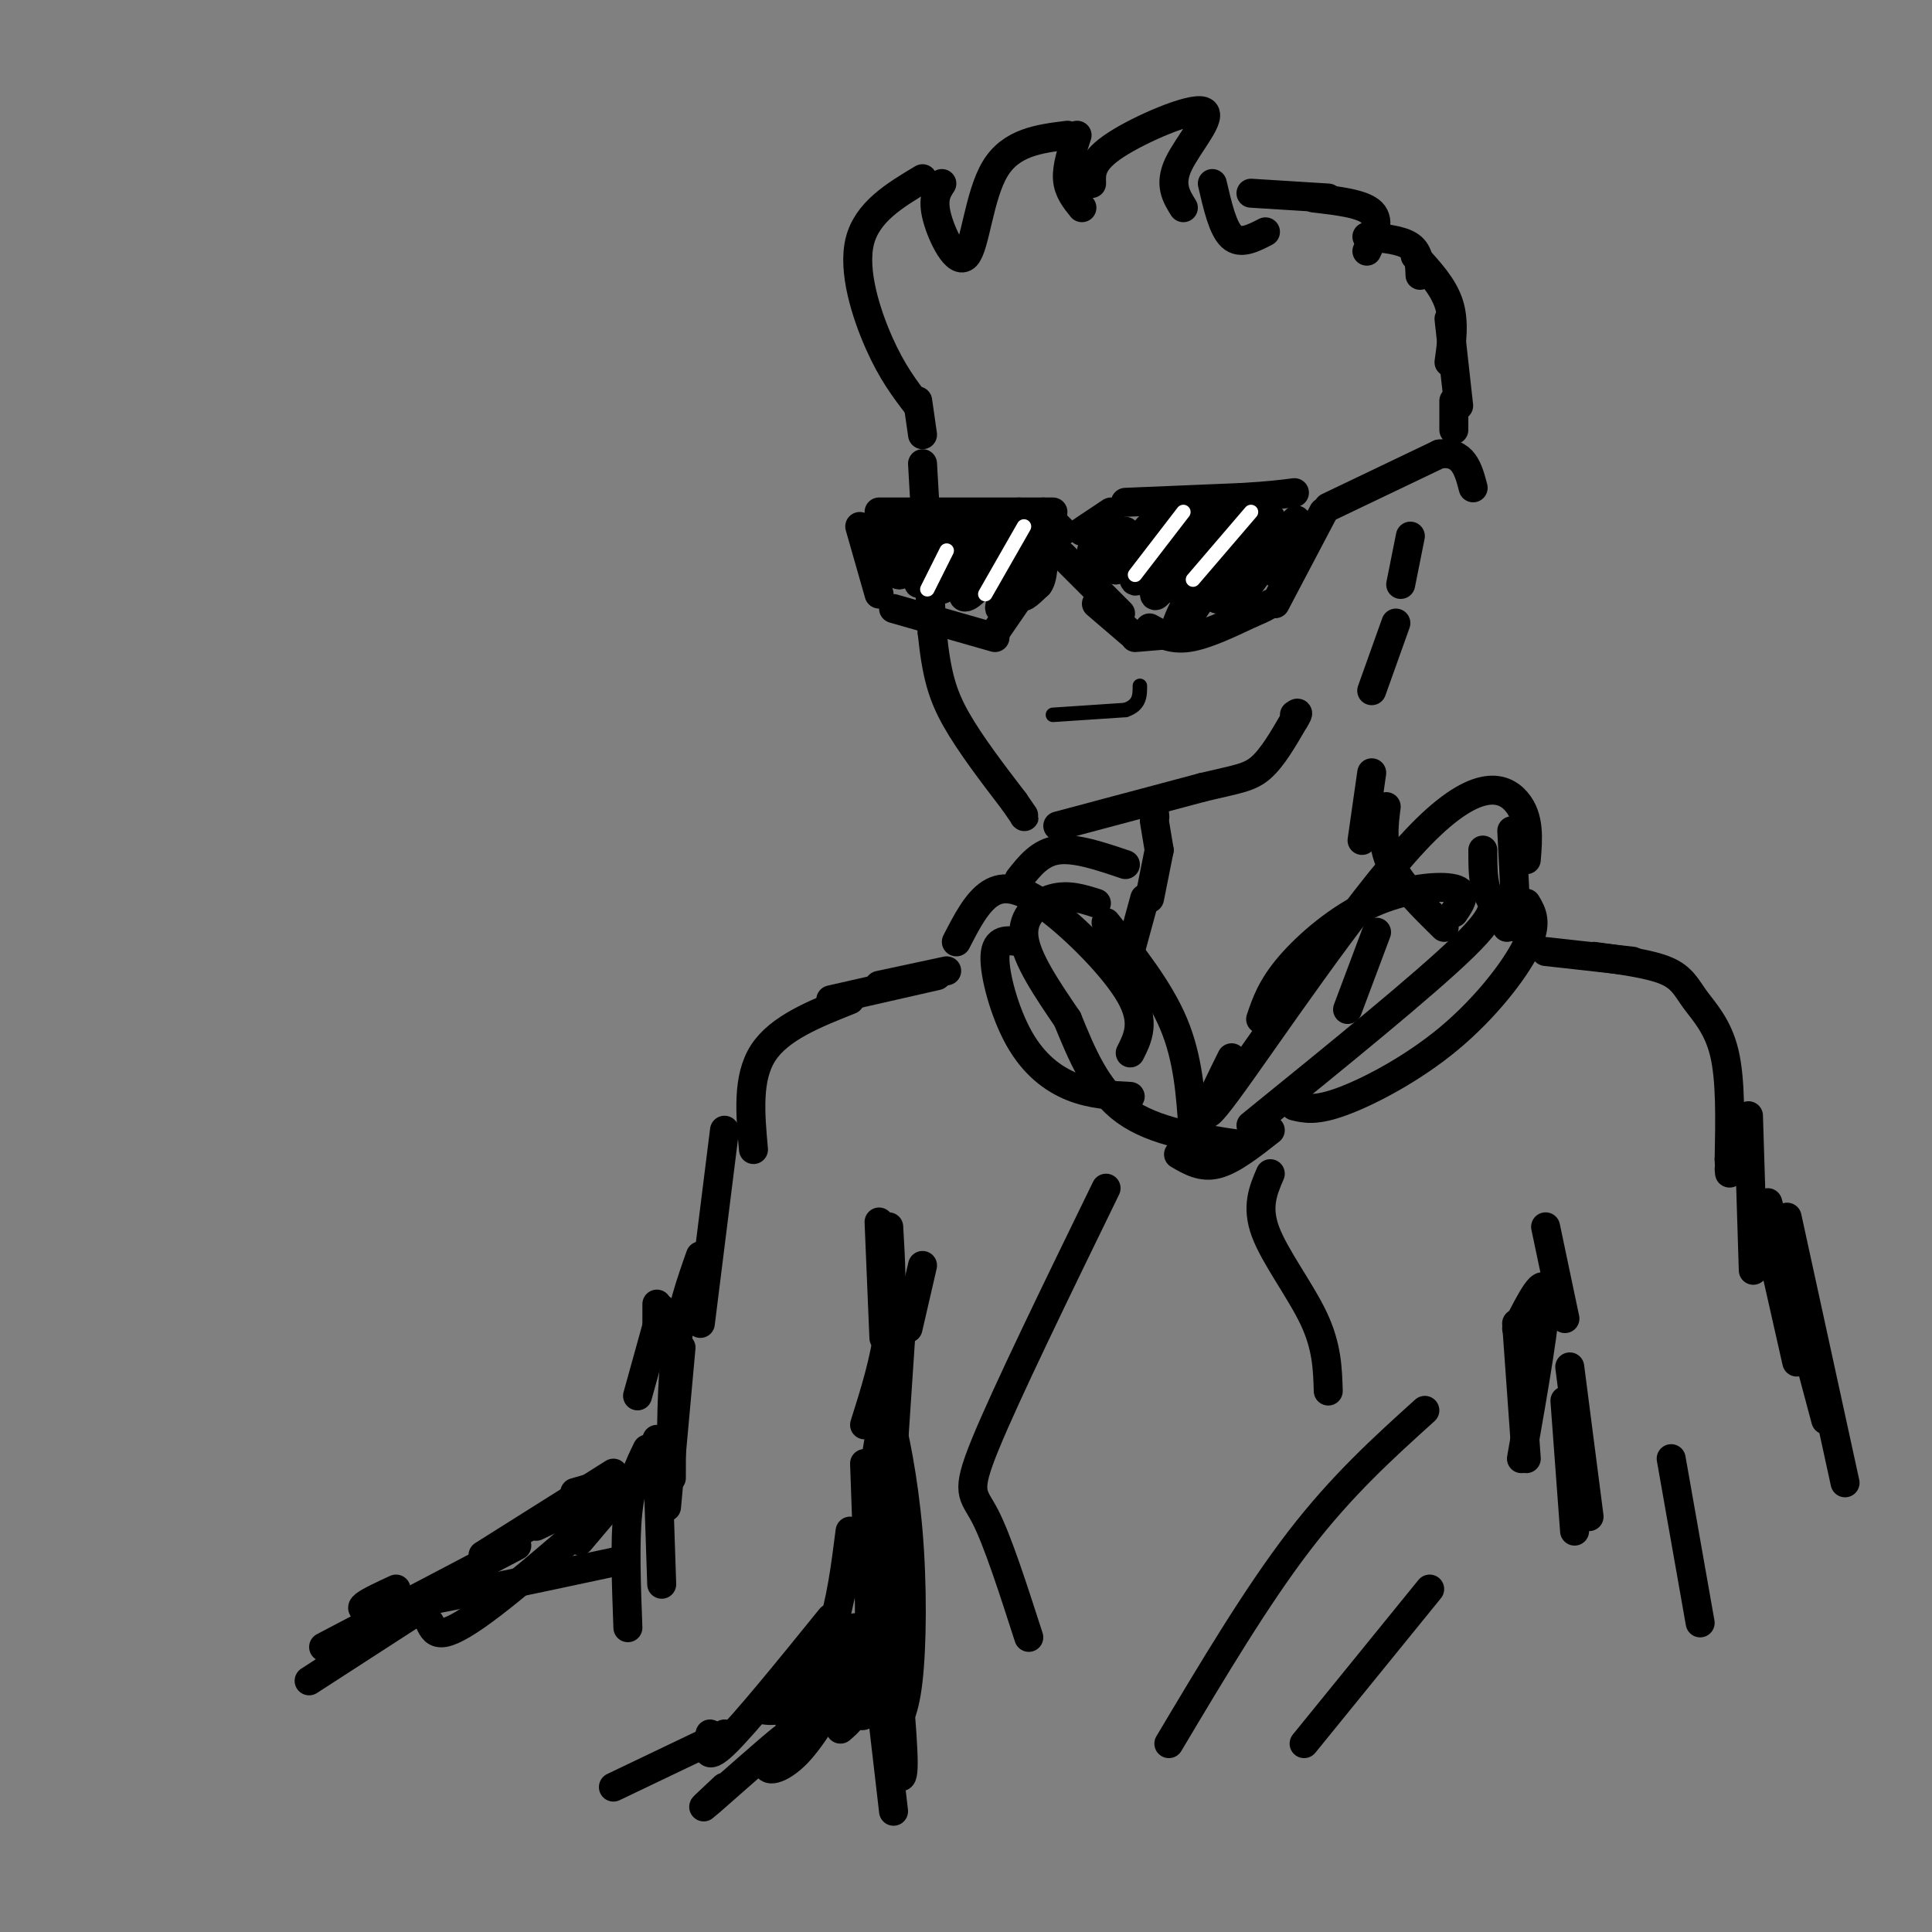 <svg viewBox='0 0 400 400' version='1.1' xmlns='http://www.w3.org/2000/svg' xmlns:xlink='http://www.w3.org/1999/xlink'><rect x="0" y="0" width="400" height="400" fill="#808080" stroke="none"/><g fill='none' stroke='rgb(0,0,0)' stroke-width='6' stroke-linecap='round' stroke-linejoin='round'><path d='M191,96c0.000,0.000 2.000,35.000 2,35'/><path d='M193,131c0.889,8.689 2.111,12.911 5,18c2.889,5.089 7.444,11.044 12,17'/><path d='M210,166c2.333,3.333 2.167,3.167 2,3'/><path d='M219,171c0.000,0.000 30.000,-8.000 30,-8'/><path d='M249,163c7.022,-1.689 9.578,-1.911 12,-4c2.422,-2.089 4.711,-6.044 7,-10'/><path d='M268,149c1.167,-1.833 0.583,-1.417 0,-1'/><path d='M182,106c0.000,0.000 29.000,0.000 29,0'/><path d='M211,106c6.000,0.000 6.500,0.000 7,0'/><path d='M216,106c0.000,0.000 4.000,4.000 4,4'/><path d='M224,110c0.000,0.000 6.000,-4.000 6,-4'/><path d='M233,104c0.000,0.000 24.000,-1.000 24,-1'/><path d='M257,103c5.833,-0.333 8.417,-0.667 11,-1'/><path d='M178,109c0.000,0.000 4.000,14.000 4,14'/><path d='M185,126c0.000,0.000 21.000,6.000 21,6'/><path d='M206,131c0.000,0.000 11.000,-16.000 11,-16'/><path d='M220,115c0.000,0.000 12.000,12.000 12,12'/><path d='M238,130c2.250,1.250 4.500,2.500 8,2c3.500,-0.500 8.250,-2.750 13,-5'/><path d='M259,127c2.833,-1.167 3.417,-1.583 4,-2'/><path d='M264,125c0.000,0.000 10.000,-19.000 10,-19'/><path d='M275,105c0.000,0.000 23.000,-11.000 23,-11'/><path d='M298,94c5.000,-0.667 6.000,3.167 7,7'/><path d='M191,90c0.000,0.000 -1.000,-7.000 -1,-7'/><path d='M190,84c-2.644,-3.444 -5.289,-6.889 -8,-13c-2.711,-6.111 -5.489,-14.889 -4,-21c1.489,-6.111 7.244,-9.556 13,-13'/><path d='M195,38c-1.012,1.560 -2.024,3.119 -1,7c1.024,3.881 4.083,10.083 6,8c1.917,-2.083 2.690,-12.452 6,-18c3.310,-5.548 9.155,-6.274 15,-7'/><path d='M223,28c-1.083,3.250 -2.167,6.500 -2,9c0.167,2.500 1.583,4.250 3,6'/><path d='M226,38c-0.077,-2.315 -0.155,-4.631 5,-8c5.155,-3.369 15.542,-7.792 18,-7c2.458,0.792 -3.012,6.798 -5,11c-1.988,4.202 -0.494,6.601 1,9'/><path d='M251,38c1.083,4.667 2.167,9.333 4,11c1.833,1.667 4.417,0.333 7,-1'/><path d='M259,40c0.000,0.000 16.000,1.000 16,1'/><path d='M272,41c5.083,0.583 10.167,1.167 12,3c1.833,1.833 0.417,4.917 -1,8'/><path d='M283,49c3.583,0.333 7.167,0.667 9,2c1.833,1.333 1.917,3.667 2,6'/><path d='M293,53c2.917,3.167 5.833,6.333 7,10c1.167,3.667 0.583,7.833 0,12'/><path d='M300,66c0.000,0.000 2.000,18.000 2,18'/><path d='M301,83c0.000,0.000 0.000,6.000 0,6'/><path d='M292,111c0.000,0.000 -2.000,10.000 -2,10'/><path d='M227,125c0.000,0.000 7.000,6.000 7,6'/><path d='M235,132c0.000,0.000 12.000,-1.000 12,-1'/><path d='M226,114c1.558,-2.309 3.116,-4.619 3,-4c-0.116,0.619 -1.907,4.166 -2,6c-0.093,1.834 1.514,1.955 3,0c1.486,-1.955 2.853,-5.987 3,-6c0.147,-0.013 -0.927,3.994 -2,8'/><path d='M231,118c1.473,-1.293 6.155,-8.524 7,-9c0.845,-0.476 -2.146,5.803 -3,9c-0.854,3.197 0.431,3.310 3,-1c2.569,-4.310 6.422,-13.045 6,-11c-0.422,2.045 -5.121,14.870 -5,17c0.121,2.130 5.060,-6.435 10,-15'/><path d='M249,108c-1.276,2.127 -9.466,14.943 -8,14c1.466,-0.943 12.589,-15.645 14,-16c1.411,-0.355 -6.890,13.637 -10,20c-3.110,6.363 -1.030,5.098 3,-1c4.030,-6.098 10.008,-17.028 11,-18c0.992,-0.972 -3.004,8.014 -7,17'/><path d='M252,124c2.051,-2.562 10.679,-17.465 11,-17c0.321,0.465 -7.667,16.300 -7,17c0.667,0.700 9.987,-13.735 12,-16c2.013,-2.265 -3.282,7.638 -4,10c-0.718,2.362 3.141,-2.819 7,-8'/><path d='M183,111c0.806,-2.714 1.611,-5.428 1,-3c-0.611,2.428 -2.639,9.999 -1,9c1.639,-0.999 6.944,-10.567 7,-10c0.056,0.567 -5.139,11.268 -4,12c1.139,0.732 8.611,-8.505 11,-11c2.389,-2.495 -0.306,1.753 -3,6'/><path d='M194,114c-1.980,3.390 -5.431,8.865 -3,6c2.431,-2.865 10.746,-14.070 11,-13c0.254,1.070 -7.551,14.414 -7,15c0.551,0.586 9.457,-11.585 11,-13c1.543,-1.415 -4.277,7.927 -6,12c-1.723,4.073 0.651,2.878 3,0c2.349,-2.878 4.675,-7.439 7,-12'/><path d='M210,109c-0.112,-0.169 -3.893,5.409 -5,9c-1.107,3.591 0.460,5.197 3,2c2.540,-3.197 6.054,-11.196 5,-9c-1.054,2.196 -6.674,14.589 -6,15c0.674,0.411 7.643,-11.159 9,-13c1.357,-1.841 -2.898,6.045 -4,9c-1.102,2.955 0.949,0.977 3,-1'/><path d='M215,121c0.667,-0.833 0.833,-2.417 1,-4'/><path d='M239,169c0.000,0.000 0.000,-1.000 0,-1'/><path d='M239,169c0.000,0.000 0.100,0.100 0.1,0.1'/><path d='M239,170c0.000,0.000 1.000,6.000 1,6'/><path d='M240,176c0.000,0.000 -2.000,10.000 -2,10'/><path d='M237,186c0.000,0.000 -3.000,11.000 -3,11'/><path d='M284,160c0.000,0.000 -2.000,14.000 -2,14'/><path d='M287,167c-0.500,3.917 -1.000,7.833 1,12c2.000,4.167 6.500,8.583 11,13'/><path d='M227,187c-2.933,-0.933 -5.867,-1.867 -9,-1c-3.133,0.867 -6.467,3.533 -6,8c0.467,4.467 4.733,10.733 9,17'/><path d='M211,195c-2.423,-0.369 -4.845,-0.738 -5,3c-0.155,3.738 1.958,11.583 5,17c3.042,5.417 7.012,8.405 11,10c3.988,1.595 7.994,1.798 12,2'/><path d='M229,191c5.500,6.917 11.000,13.833 14,21c3.000,7.167 3.500,14.583 4,22'/><path d='M221,211c3.000,7.333 6.000,14.667 12,19c6.000,4.333 15.000,5.667 24,7'/><path d='M261,211c1.119,-3.298 2.238,-6.595 6,-11c3.762,-4.405 10.167,-9.917 17,-13c6.833,-3.083 14.095,-3.738 17,-3c2.905,0.738 1.452,2.869 0,5'/><path d='M259,233c18.000,-14.600 36.000,-29.200 44,-37c8.000,-7.800 6.000,-8.800 5,-11c-1.000,-2.200 -1.000,-5.600 -1,-9'/><path d='M279,209c0.000,0.000 6.000,-16.000 6,-16'/><path d='M255,219c-4.220,8.530 -8.440,17.060 -1,7c7.440,-10.060 26.542,-38.708 39,-52c12.458,-13.292 18.274,-11.226 21,-8c2.726,3.226 2.363,7.613 2,12'/><path d='M313,172c0.000,0.000 1.000,20.000 1,20'/><path d='M313,189c0.000,0.000 -1.000,3.000 -1,3'/><path d='M316,187c1.214,2.036 2.429,4.071 0,9c-2.429,4.929 -8.500,12.750 -16,19c-7.500,6.250 -16.429,10.929 -22,13c-5.571,2.071 -7.786,1.536 -10,1'/><path d='M263,234c-3.917,3.083 -7.833,6.167 -11,7c-3.167,0.833 -5.583,-0.583 -8,-2'/><path d='M234,218c1.607,-3.185 3.214,-6.369 0,-12c-3.214,-5.631 -11.250,-13.708 -17,-18c-5.750,-4.292 -9.214,-4.798 -12,-3c-2.786,1.798 -4.893,5.899 -7,10'/><path d='M233,179c-5.167,-1.750 -10.333,-3.500 -14,-3c-3.667,0.500 -5.833,3.250 -8,6'/><path d='M196,201c0.000,0.000 -14.000,3.000 -14,3'/><path d='M194,202c0.000,0.000 -22.000,5.000 -22,5'/><path d='M176,207c-7.333,2.917 -14.667,5.833 -18,11c-3.333,5.167 -2.667,12.583 -2,20'/><path d='M320,197c0.000,0.000 18.000,2.000 18,2'/><path d='M330,198c5.833,0.786 11.667,1.571 15,3c3.333,1.429 4.167,3.500 6,6c1.833,2.500 4.667,5.429 6,11c1.333,5.571 1.167,13.786 1,22'/><path d='M358,240c0.167,4.000 0.083,3.000 0,2'/><path d='M362,231c0.000,0.000 1.000,32.000 1,32'/><path d='M320,254c0.000,0.000 4.000,19.000 4,19'/><path d='M150,234c0.000,0.000 -5.000,40.000 -5,40'/><path d='M191,262c0.000,0.000 -3.000,13.000 -3,13'/><path d='M182,253c0.000,0.000 1.000,24.000 1,24'/><path d='M184,254c0.417,7.083 0.833,14.167 0,21c-0.833,6.833 -2.917,13.417 -5,20'/><path d='M187,269c0.000,0.000 -2.000,30.000 -2,30'/><path d='M229,246c-10.356,21.267 -20.711,42.533 -25,53c-4.289,10.467 -2.511,10.133 0,15c2.511,4.867 5.756,14.933 9,25'/><path d='M263,243c-1.467,3.400 -2.933,6.800 -1,12c1.933,5.200 7.267,12.200 10,18c2.733,5.800 2.867,10.400 3,15'/><path d='M184,286c0.000,0.000 -4.000,24.000 -4,24'/><path d='M137,271c0.000,0.000 -5.000,18.000 -5,18'/><path d='M136,270c0.000,0.000 0.000,10.000 0,10'/><path d='M145,260c-2.000,5.667 -4.000,11.333 -5,19c-1.000,7.667 -1.000,17.333 -1,27'/><path d='M141,279c0.000,0.000 -3.000,33.000 -3,33'/><path d='M136,298c0.000,0.000 1.000,30.000 1,30'/><path d='M134,300c-1.667,3.417 -3.333,6.833 -4,13c-0.667,6.167 -0.333,15.083 0,24'/><path d='M131,306c0.000,0.000 -11.000,13.000 -11,13'/><path d='M132,306c0.000,0.000 -21.000,10.000 -21,10'/><path d='M126,307c0.000,0.000 -7.000,2.000 -7,2'/><path d='M127,305c0.000,0.000 -27.000,17.000 -27,17'/><path d='M179,303c0.000,0.000 1.000,28.000 1,28'/><path d='M180,315c0.000,0.000 0.000,31.000 0,31'/><path d='M178,339c0.000,0.000 -7.000,14.000 -7,14'/><path d='M177,337c-4.333,8.083 -8.667,16.167 -11,19c-2.333,2.833 -2.667,0.417 -3,-2'/><path d='M176,317c-0.933,7.356 -1.867,14.711 -4,21c-2.133,6.289 -5.467,11.511 -8,14c-2.533,2.489 -4.267,2.244 -6,2'/><path d='M172,335c-8.917,11.000 -17.833,22.000 -22,26c-4.167,4.000 -3.583,1.000 -3,-2'/><path d='M98,326c0.000,0.000 -34.000,22.000 -34,22'/><path d='M150,359c0.000,0.000 -23.000,11.000 -23,11'/><path d='M120,317c-6.556,5.622 -13.111,11.244 -18,15c-4.889,3.756 -8.111,5.644 -10,6c-1.889,0.356 -2.444,-0.822 -3,-2'/><path d='M129,323c-21.083,4.500 -42.167,9.000 -50,10c-7.833,1.000 -2.417,-1.500 3,-4'/><path d='M107,320c0.000,0.000 -40.000,21.000 -40,21'/><path d='M182,329c-0.833,8.083 -1.667,16.167 -3,21c-1.333,4.833 -3.167,6.417 -5,8'/><path d='M176,346c-3.754,6.699 -7.509,13.397 -11,17c-3.491,3.603 -6.719,4.110 -6,2c0.719,-2.110 5.386,-6.837 3,-5c-2.386,1.837 -11.825,10.239 -15,13c-3.175,2.761 -0.088,-0.120 3,-3'/><path d='M181,344c-0.333,-4.083 -0.667,-8.167 0,-3c0.667,5.167 2.333,19.583 4,34'/><path d='M184,329c1.500,15.167 3.000,30.333 3,36c0.000,5.667 -1.500,1.833 -3,-2'/><path d='M182,287c0.800,17.889 1.600,35.778 1,48c-0.600,12.222 -2.600,18.778 -4,20c-1.400,1.222 -2.200,-2.889 -3,-7'/><path d='M183,296c-0.006,-3.125 -0.012,-6.250 1,-3c1.012,3.250 3.042,12.875 4,24c0.958,11.125 0.845,23.750 0,31c-0.845,7.250 -2.423,9.125 -4,11'/><path d='M314,275c2.917,-5.750 5.833,-11.500 6,-7c0.167,4.500 -2.417,19.250 -5,34'/><path d='M314,274c0.000,0.000 2.000,28.000 2,28'/><path d='M325,283c0.000,0.000 4.000,31.000 4,31'/><path d='M324,290c0.000,0.000 2.000,27.000 2,27'/><path d='M242,361c9.083,-15.250 18.167,-30.500 27,-42c8.833,-11.500 17.417,-19.250 26,-27'/><path d='M270,361c0.000,0.000 26.000,-32.000 26,-32'/><path d='M365,251c0.000,0.000 7.000,31.000 7,31'/><path d='M366,249c0.000,0.000 12.000,45.000 12,45'/><path d='M370,252c0.000,0.000 12.000,55.000 12,55'/><path d='M346,302c0.000,0.000 6.000,34.000 6,34'/><path d='M289,129c0.000,0.000 -5.000,14.000 -5,14'/></g>
<g fill='none' stroke='rgb(255,255,255)' stroke-width='3' stroke-linecap='round' stroke-linejoin='round'><path d='M245,106c0.000,0.000 -10.000,13.000 -10,13'/><path d='M259,106c0.000,0.000 -12.000,14.000 -12,14'/><path d='M196,114c0.000,0.000 -4.000,8.000 -4,8'/><path d='M212,109c0.000,0.000 -8.000,14.000 -8,14'/></g>
<g fill='none' stroke='rgb(0,0,0)' stroke-width='3' stroke-linecap='round' stroke-linejoin='round'><path d='M218,148c0.000,0.000 15.000,-1.000 15,-1'/><path d='M233,147c3.000,-1.000 3.000,-3.000 3,-5'/></g>
</svg>